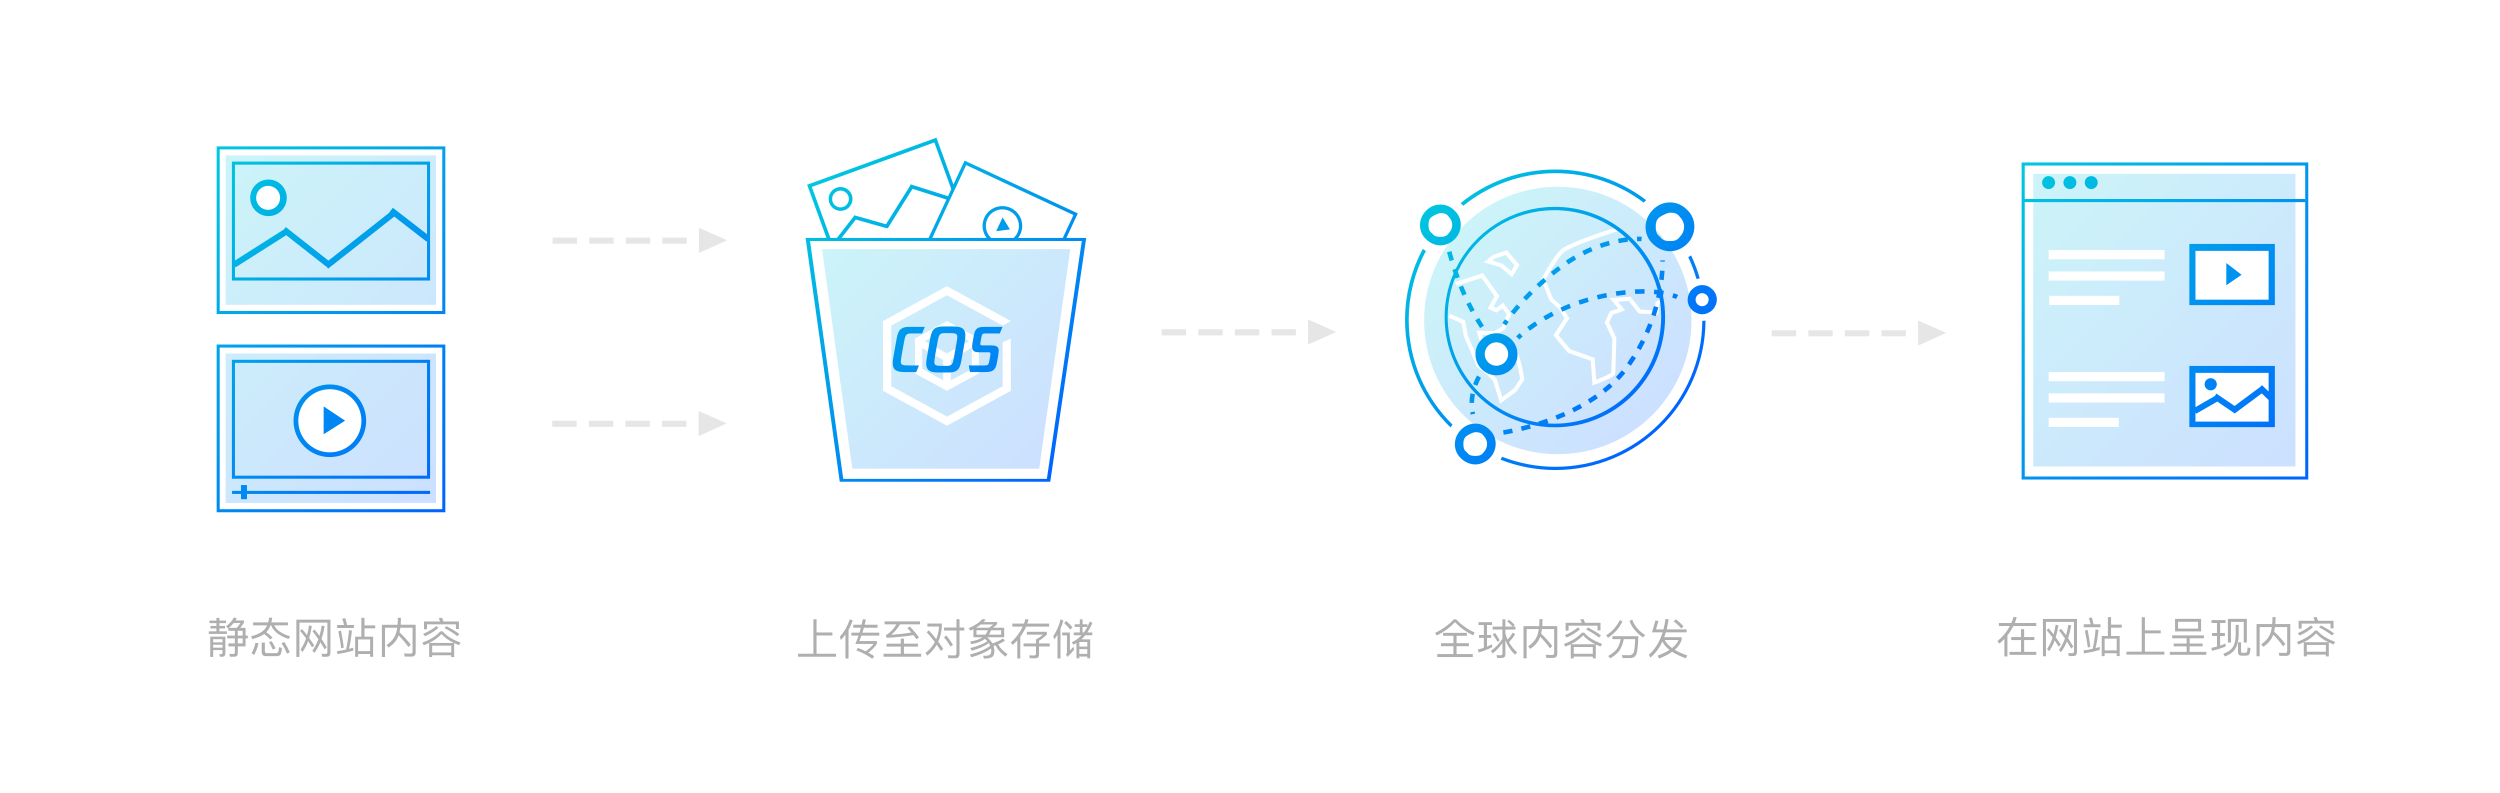 <?xml version="1.0" encoding="utf-8"?>
<!-- Generator: Adobe Illustrator 16.0.0, SVG Export Plug-In . SVG Version: 6.00 Build 0)  -->
<!DOCTYPE svg PUBLIC "-//W3C//DTD SVG 1.1//EN" "http://www.w3.org/Graphics/SVG/1.1/DTD/svg11.dtd">
<svg version="1.1" id="图层_1" xmlns="http://www.w3.org/2000/svg" xmlns:xlink="http://www.w3.org/1999/xlink" x="0px" y="0px"
	 width="820px" height="260px" viewBox="0 0 820 260" enable-background="new 0 0 820 260" xml:space="preserve">
<g display="none" opacity="0.05">
	<rect y="-2" display="inline" width="820" height="2"/>
	<rect y="18" display="inline" width="820" height="2"/>
	<rect y="38" display="inline" width="820" height="2"/>
	<rect x="1" y="58" display="inline" width="820" height="2"/>
	<rect x="1" y="78" display="inline" width="820" height="2"/>
	<rect x="1" y="98" display="inline" width="820" height="2"/>
	<polygon display="inline" points="1,118 0,118 0,120 1,120 820,120 821,120 821,118 820,118 	"/>
	<rect y="138" display="inline" width="820" height="2"/>
	<rect y="158" display="inline" width="820" height="2"/>
	<rect y="178" display="inline" width="820" height="2"/>
	<rect x="1" y="198" display="inline" width="820" height="2"/>
	<rect x="1" y="218" display="inline" width="820" height="2"/>
	<rect x="1" y="238" display="inline" width="820" height="2"/>
	<rect x="1" y="258" display="inline" width="820" height="2"/>
</g>
<g display="none" opacity="0.05">
	<rect x="19" y="-39" display="inline" width="2" height="299"/>
	<rect x="39" y="-39" display="inline" width="2" height="299"/>
	<rect x="59" y="-39" display="inline" width="2" height="299"/>
	<rect x="79" y="-39" display="inline" width="2" height="299"/>
	<rect x="99" y="-37" display="inline" width="2" height="297"/>
	<rect x="119" y="-37" display="inline" width="2" height="297"/>
	<rect x="139" y="-37" display="inline" width="2" height="297"/>
	<polygon display="inline" points="159,258.351 159,260 161,260 161,258.351 161,-39 159,-39 	"/>
	<rect x="179" y="-39" display="inline" width="2" height="299"/>
	<rect x="199" y="-39" display="inline" width="2" height="299"/>
	<rect x="219" y="-39" display="inline" width="2" height="299"/>
	<rect x="239" y="-37" display="inline" width="2" height="297"/>
	<rect x="259" y="-37" display="inline" width="2" height="297"/>
	<rect x="279" y="-37" display="inline" width="2" height="297"/>
	<rect x="299" y="-37" display="inline" width="2" height="297"/>
	<rect x="319" y="-38" display="inline" width="2" height="298"/>
	<rect x="339" y="-38" display="inline" width="2" height="298"/>
	<rect x="359" y="-38" display="inline" width="2" height="298"/>
	<rect x="379" y="-38" display="inline" width="2" height="298"/>
	<rect x="399" y="-37" display="inline" width="2" height="297"/>
	<rect x="419" y="-37" display="inline" width="2" height="297"/>
	<rect x="439" y="-37" display="inline" width="2" height="297"/>
	<polygon display="inline" points="459,259.201 459,260 461,260 461,259.201 461,-38 459,-38 	"/>
	<rect x="479" y="-38" display="inline" width="2" height="298"/>
	<rect x="499" y="-38" display="inline" width="2" height="298"/>
	<rect x="519" y="-38" display="inline" width="2" height="298"/>
	<rect x="539" y="-37" display="inline" width="2" height="297"/>
	<rect x="559" y="-37" display="inline" width="2" height="297"/>
	<rect x="579" y="-37" display="inline" width="2" height="297"/>
	<rect x="599" y="-37" display="inline" width="2" height="297"/>
	<rect x="619" y="-37" display="inline" width="2" height="297"/>
	<rect x="639" y="-37" display="inline" width="2" height="297"/>
	<polygon display="inline" points="659,259.201 659,260 661,260 661,259.201 661,-38 659,-38 	"/>
	<rect x="679" y="-38" display="inline" width="2" height="298"/>
	<rect x="699" y="-38" display="inline" width="2" height="298"/>
	<rect x="719" y="-38" display="inline" width="2" height="298"/>
	<rect x="739" y="-37" display="inline" width="2" height="297"/>
	<rect x="759" y="-37" display="inline" width="2" height="297"/>
	<rect x="779" y="-37" display="inline" width="2" height="297"/>
	<rect x="799" y="-37" display="inline" width="2" height="297"/>
	<rect x="819" y="-37" display="inline" width="2" height="297"/>
</g>
<path display="none" opacity="0.5" fill="none" stroke="#000000" stroke-miterlimit="10" d="M40.5,39.5h140v140h-140V39.5z"/>
<path display="none" opacity="0.5" fill="none" stroke="#000000" stroke-miterlimit="10" d="M240,38h140v140H240V38z"/>
<path display="none" opacity="0.5" fill="none" stroke="#000000" stroke-miterlimit="10" d="M440,39h140v140H440V39z"/>
<path display="none" opacity="0.5" fill="none" stroke="#000000" stroke-miterlimit="10" d="M640,39h140v140H640V39z"/>
<rect y="-1" display="none" opacity="0.2" width="820" height="40"/>
<rect x="780" display="none" opacity="0.2" width="40" height="260"/>
<rect y="220" display="none" opacity="0.2" width="820" height="40"/>
<rect display="none" opacity="0.2" width="40" height="260"/>
<g>
	<g>
		<linearGradient id="SVGID_1_" gradientUnits="userSpaceOnUse" x1="157.317" y1="156.764" x2="59.817" y2="59.264">
			<stop  offset="0" style="stop-color:#0063FF"/>
			<stop  offset="1" style="stop-color:#00C8DE"/>
		</linearGradient>
		<path fill-rule="evenodd" clip-rule="evenodd" fill="url(#SVGID_1_)" d="M141.066,77.726l0.051-0.065l-0.051-0.04V53.013h-65v39
			h65V77.726z M140.066,91.013h-63v-3.656l0.194,0.33l16.614-10.546l13.039,10.242l0.065-0.089l0.644,0.817l21.688-17.076
			l10.58,8.205l0.176-0.227V91.013z M140.066,76.846l-11.199-8.685l-1.227,1.58l0.041,0.031l-19.952,15.71L93.719,74.477
			l-0.54,0.739L77.066,85.443v-31.43h63V76.846z M71.066,168.014h75v-55h-75V168.014z M72.066,114.013h73v53h-73V114.013z
			 M106.156,142.436l7.03-4.453l-7.03-4.686V142.436z M108.188,126.093c-6.579,0-11.913,5.334-11.913,11.913
			c0,6.58,5.334,11.914,11.913,11.914s11.913-5.334,11.913-11.914C120.102,131.428,114.768,126.093,108.188,126.093z
			 M108.192,148.375c-5.721,0-10.358-4.637-10.358-10.357s4.638-10.36,10.358-10.36s10.358,4.639,10.358,10.36
			S113.913,148.375,108.192,148.375z M71.066,48.013v55h75v-55H71.066z M145.066,102.013h-73v-53h73V102.013z M88.066,70.888
			c3.313,0,6-2.687,6-6c0-3.314-2.687-6-6-6s-6,2.686-6,6C82.066,68.202,84.753,70.888,88.066,70.888z M87.941,60.951
			c2.175,0,3.938,1.763,3.938,3.938s-1.763,3.938-3.938,3.938s-3.938-1.763-3.938-3.938S85.767,60.951,87.941,60.951z
			 M76.066,157.014h65v-39h-65V157.014z M77.066,119.013h63v37h-63V119.013z M81.006,159.105h-1.96v1.9h-2.94v1h2.94v1.74h1.96
			v-1.74h60.06v-1h-60.06V159.105z"/>
	</g>
</g>
<g opacity="0.2">
	<g>
		<linearGradient id="SVGID_2_" gradientUnits="userSpaceOnUse" x1="154.255" y1="153.715" x2="62.755" y2="62.214">
			<stop  offset="0" style="stop-color:#0063FF"/>
			<stop  offset="1" style="stop-color:#00C8DE"/>
		</linearGradient>
		<path fill-rule="evenodd" clip-rule="evenodd" fill="url(#SVGID_2_)" d="M74.005,50.964v49h69v-49H74.005z M88.505,69.589
			c-2.485,0-4.5-2.015-4.5-4.5s2.015-4.5,4.5-4.5s4.5,2.015,4.5,4.5S90.99,69.589,88.505,69.589z M74.005,164.965h69v-49h-69
			V164.965z M108.005,126.585c6.316,0,11.438,5.122,11.438,11.438s-5.121,11.438-11.438,11.438c-6.317,0-11.438-5.121-11.438-11.438
			S101.688,126.585,108.005,126.585z"/>
	</g>
</g>
<g opacity="0.2">
	<g>
		<linearGradient id="SVGID_3_" gradientUnits="userSpaceOnUse" x1="346.079" y1="148.489" x2="274.469" y2="76.879">
			<stop  offset="0" style="stop-color:#0063FF"/>
			<stop  offset="1" style="stop-color:#00C8DE"/>
		</linearGradient>
		<path fill-rule="evenodd" clip-rule="evenodd" fill="url(#SVGID_3_)" d="M303.317,111.89l7.268,4.038l7.268-4.038l-7.268-3.956
			L303.317,111.89z M302.475,120.946l6.888,3.816v-6.641l-6.888-3.969V120.946z M311.873,124.763l6.888-3.682v-7.062l-6.888,4.103
			V124.763z M269.633,81.714l9.917,72h61.302l10.202-72H269.633z M310.607,96.847l-18.255,9.949v19.898l18.255,9.949l18.255-9.949
			v-14.422l2.695-1.247v17.159l-20.972,11.439l-20.972-11.439v-22.879l20.972-11.439l20.972,11.439l-2.695,1.49L310.607,96.847z
			 M321.07,111.025v11.439l-10.486,5.72l-10.486-5.72v-11.439l10.486-5.72L321.07,111.025z"/>
	</g>
</g>
<g>
	<g>
		<linearGradient id="SVGID_4_" gradientUnits="userSpaceOnUse" x1="351.485" y1="151.002" x2="262.909" y2="62.425">
			<stop  offset="0" style="stop-color:#0063FF"/>
			<stop  offset="1" style="stop-color:#00C8DE"/>
		</linearGradient>
		<path fill-rule="evenodd" clip-rule="evenodd" fill="url(#SVGID_4_)" d="M349.772,78.041l3.75-8.055l-37.147-17.291l-3.644,7.829
			l-5.582-15.349l-42.415,15.423l6.343,17.443h-6.851l11.212,79.966h69.041l11.8-79.966H349.772z M316.903,54.146l35.191,16.38
			l-3.498,7.515H333.94c0.28-0.364,0.536-0.753,0.738-1.187c1.517-3.258,0.105-7.13-3.154-8.646
			c-3.258-1.517-7.13-0.104-8.646,3.154c-1.056,2.27-0.667,4.819,0.752,6.68h-17.691l-0.129-0.06L316.903,54.146z M333.702,76.406
			c-0.299,0.642-0.719,1.181-1.207,1.635h-7.42c-1.657-1.561-2.235-4.042-1.223-6.219c1.266-2.72,4.497-3.898,7.217-2.632
			C333.789,70.456,334.968,73.687,333.702,76.406z M304.577,78.041h-28.548l4.693-6.027l10.179,2.871l0.042-0.148l0.242,0.151
			l8.123-12.962l11.125,3.535L304.577,78.041z M266.276,61.318l40.182-14.611l5.572,15.323l-1.085,2.332l-12.29-3.907l-0.158,0.497
			l-7.894,12.598l-10.459-2.95l-0.087,0.31l-5.552,7.131h-2.147L266.276,61.318z M343.377,157.063h-66.789l-10.9-78.023h89.14
			L343.377,157.063z M319.404,110.107l-0.373,2.077c-0.098,0.568-0.176,1.077-0.176,1.508c0,1.234,0.529,1.842,2.116,1.842h2.919
			c0.706,0,0.979,0.039,0.979,0.471c0,0.215-0.039,0.646-0.176,1.332l-0.196,1.02c-0.254,1.371-0.451,1.508-1.744,1.508h-4.996
			l0.392,2.175h4.565c1.293,0,2.233-0.059,2.919-0.489c0.725-0.451,1.117-1.332,1.333-2.488l0.353-1.959
			c0.079-0.412,0.255-1.568,0.255-2.117c0-1.469-1.058-1.703-2.724-1.703h-2.508c-0.548,0-0.823-0.099-0.823-0.432
			c0-0.176,0.059-0.568,0.157-1.078l0.235-1.215c0.196-0.998,0.353-1.194,1.254-1.194h4.761l0.901-2.155h-5.799
			C320.58,107.208,319.815,107.757,319.404,110.107z M312.743,107.091h-3.272c-0.921,0-1.959,0.039-2.782,0.588
			c-0.842,0.568-1.273,1.566-1.567,3.232l-1.038,5.936c-0.216,1.176-0.294,1.842-0.294,2.41c0,2.176,1.175,2.92,3.918,2.92h3.272
			c0.921,0,1.94-0.039,2.763-0.588c0.862-0.568,1.273-1.567,1.567-3.232l1.058-5.957c0.196-1.155,0.274-1.822,0.274-2.39
			C316.641,107.815,315.466,107.091,312.743,107.091z M313.604,113.262l-0.745,4.173c-0.353,1.94-0.627,2.566-2.194,2.566h-1.901
			c-1.646,0-2.312-0.156-2.312-1.233c0-0.51,0.157-1.509,0.372-2.763l0.745-4.174c0.353-1.959,0.646-2.566,2.214-2.566h1.881
			c1.646,0,2.332,0.157,2.332,1.234C313.997,111.009,313.84,111.988,313.604,113.262z M295.678,107.796
			c-0.862,0.568-1.273,1.567-1.567,3.232l-1.019,5.682c-0.215,1.176-0.274,1.822-0.274,2.41c0,2.175,1.156,2.919,3.898,2.919h3.801
			l0.921-2.175h-3.644c-1.646,0-2.332-0.176-2.332-1.234c0-0.529,0.157-1.508,0.392-2.762l0.705-3.919
			c0.353-1.939,0.627-2.566,2.194-2.566h3.684l0.901-2.175h-4.898C297.519,107.208,296.5,107.247,295.678,107.796z M277.048,68.927
			c2.03-0.738,3.077-2.982,2.339-5.013s-2.982-3.078-5.013-2.339c-2.03,0.738-3.077,2.982-2.339,5.013
			C272.773,68.618,275.018,69.665,277.048,68.927z M274.747,62.681c1.43-0.52,3.01,0.217,3.53,1.647
			c0.52,1.43-0.218,3.011-1.647,3.53c-1.43,0.52-3.011-0.217-3.531-1.647C272.579,64.781,273.316,63.2,274.747,62.681z
			 M326.75,75.833l4.508-0.584l-2.401-3.942L326.75,75.833z"/>
	</g>
</g>
<g>
	<g>
		<linearGradient id="SVGID_5_" gradientUnits="userSpaceOnUse" x1="545.959" y1="138.767" x2="469.759" y2="62.566">
			<stop  offset="0" style="stop-color:#0063FF"/>
			<stop  offset="1" style="stop-color:#00C8DE"/>
		</linearGradient>
		<path fill-rule="evenodd" clip-rule="evenodd" fill="url(#SVGID_5_)" d="M483.182,126.02l1.411,0.508
			c0.583-1.619,1.161-2.592,1.167-2.602l-1.284-0.774C484.449,123.195,483.818,124.249,483.182,126.02z M494.858,105.568
			l-1.219-0.873c-0.583,0.813-0.872,1.27-0.872,1.27l1.269,0.801C494.042,106.756,494.315,106.326,494.858,105.568z M498.63,100.835
			l-1.133-0.984c-0.752,0.865-1.412,1.663-1.982,2.375l1.171,0.938C497.245,102.465,497.894,101.684,498.63,100.835z
			 M516.987,85.119l-0.759-1.293c-0.882,0.517-1.767,1.075-2.63,1.659l0.84,1.242C515.276,86.161,516.134,85.62,516.987,85.119z
			 M501.726,95.344c-0.769,0.762-1.486,1.502-2.155,2.214l1.094,1.027c0.657-0.7,1.362-1.427,2.118-2.175L501.726,95.344z
			 M497.292,110.316l1.078,1.043c0.012-0.013,0.364-0.373,1.051-0.977l-0.988-1.127
			C497.673,109.921,497.292,110.316,497.292,110.316z M500.905,107.258l0.9,1.199c0.804-0.604,1.651-1.2,2.52-1.773l-0.826-1.252
			C502.605,106.021,501.733,106.636,500.905,107.258z M506.19,103.761l0.756,1.295c0.879-0.514,1.789-1.014,2.706-1.487
			l-0.688-1.332C508.024,102.721,507.091,103.234,506.19,103.761z M506.263,91.154c-0.805,0.693-1.572,1.38-2.305,2.056l1.018,1.102
			c0.719-0.664,1.475-1.339,2.266-2.021L506.263,91.154z M549.726,98.075l0.713-1.32c-0.053-0.028-0.537-0.283-1.513-0.604
			l-0.468,1.426C549.308,97.855,549.725,98.074,549.726,98.075z M543.931,100.814l-1.445-0.4c-0.265,0.954-0.554,1.909-0.859,2.836
			l1.424,0.471C543.364,102.77,543.66,101.792,543.931,100.814z M536.849,114.08l1.308,0.736c0.493-0.877,0.972-1.779,1.425-2.682
			l-1.342-0.672C537.798,112.344,537.33,113.225,536.849,114.08z M553.751,84.376c1.082,2.286,1.986,4.672,2.702,7.137
			c0.347-0.096,0.702-0.169,1.067-0.212c-0.747-2.608-1.703-5.128-2.85-7.541C554.375,83.98,554.068,84.186,553.751,84.376z
			 M542.146,80.005c1.6,1.603,3.734,2.403,5.603,2.403s4.003-0.8,5.603-2.403c3.203-3.2,3.203-8.271,0-11.205
			c-1.6-1.603-3.469-2.403-5.603-2.403s-4.003,0.8-5.603,2.403C538.942,72,538.942,77.071,542.146,80.005z M544.483,71.151
			c1.396-0.932,2.795-1.395,3.258-1.395c0.932,0,2.327,0,3.259,1.395c1.858,1.863,1.858,4.653,0,6.516
			c-0.932,1.395-2.327,1.395-3.259,1.395c-0.931,0-2.326,0-3.258-1.395c-1.395-0.932-1.395-2.327-1.395-3.258
			S543.089,72.082,544.483,71.151z M542.03,106.581l-1.4-0.539c-0.354,0.92-0.733,1.842-1.13,2.74l1.373,0.605
			C541.278,108.467,541.668,107.522,542.03,106.581z M522.368,82.411l-0.586-1.381c-0.952,0.403-1.902,0.843-2.822,1.307l0.674,1.34
			C520.525,83.227,521.446,82.801,522.368,82.411z M527.13,97.561l-0.283-1.473c-1.025,0.198-2.064,0.424-3.09,0.671l0.354,1.459
			C525.112,97.976,526.128,97.754,527.13,97.561z M521.122,99.011l-0.419-1.439c-1.009,0.293-2.022,0.613-3.015,0.952l0.486,1.42
			C519.144,99.611,520.136,99.298,521.122,99.011z M539,96.334l0.407,0.002l0.01-1.5L539,94.834c-0.891,0-1.816,0.024-2.752,0.073
			l0.078,1.498C537.235,96.358,538.136,96.334,539,96.334z M528.058,80.45L527.667,79c-0.993,0.269-1.995,0.575-2.977,0.914
			l0.488,1.418C526.128,81.005,527.097,80.708,528.058,80.45z M490.849,109.308c-3.809,0-6.896,3.086-6.896,6.895
			s3.087,6.895,6.896,6.895c3.808,0,6.896-3.086,6.896-6.895S494.656,109.308,490.849,109.308z M490.833,119.971
			c-2.125,0-3.847-1.722-3.847-3.847s1.722-3.847,3.847-3.847c2.124,0,3.847,1.722,3.847,3.847S492.957,119.971,490.833,119.971z
			 M510.208,56.798c10.852,0,20.862,3.591,28.915,9.647c0.259-0.282,0.531-0.55,0.816-0.805
			c-8.277-6.295-18.601-10.039-29.803-10.039c-11.761,0-22.555,4.126-31.027,11c0.301,0.281,0.589,0.574,0.852,0.891
			C488.229,60.809,498.748,56.798,510.208,56.798z M544.216,91.701l1.488,0.179c0.123-1.024,0.217-2.044,0.279-3.032l-1.498-0.094
			C544.426,89.714,544.335,90.705,544.216,91.701z M546.046,85.355l-1.498,0.085c0.001,0.008,0.008,0.136,0.013,0.375l1.5-0.03
			C546.055,85.504,546.046,85.355,546.046,85.355z M538.38,79.139l0.12-1.496c-0.022-0.001-0.581-0.045-1.567-0.028l0.025,1.5
			C537.866,79.097,538.376,79.138,538.38,79.139z M483.8,129.313l-1.467-0.313l-0.085,0.418c-0.164,0.855-0.252,1.767-0.262,2.707
			l1.5,0.016c0.009-0.852,0.088-1.672,0.235-2.44L483.8,129.313z M483.839,135.652c-0.003-0.014-0.062-0.253-0.13-0.655l-1.479,0.25
			c0.082,0.486,0.152,0.768,0.152,0.768L483.839,135.652z M511.081,87.288c-0.844,0.63-1.658,1.262-2.442,1.891l0.938,1.17
			c0.771-0.619,1.572-1.239,2.4-1.859L511.081,87.288z M510.208,153.11c-6.176,0-12.074-1.176-17.5-3.294
			c-0.16,0.333-0.337,0.655-0.532,0.966c5.567,2.181,11.621,3.391,17.961,3.391c27.129,0,49.132-21.92,49.278-49.014
			c-0.346,0.054-0.697,0.089-1.059,0.091C558.197,131.709,536.704,153.11,510.208,153.11z M472.446,80.479
			c1.563,0,3.347-0.669,4.685-2.009c2.678-2.676,2.678-6.916,0-9.369c-1.338-1.34-2.9-2.009-4.685-2.009
			c-1.785,0-3.347,0.669-4.685,2.009c-2.679,2.675-2.679,6.916,0,9.369C469.1,79.81,470.884,80.479,472.446,80.479z M469.717,71.066
			c1.167-0.779,2.337-1.167,2.724-1.167c0.779,0,1.946,0,2.725,1.167c1.554,1.558,1.554,3.891,0,5.448
			c-0.778,1.167-1.945,1.167-2.725,1.167c-0.778,0-1.945,0-2.724-1.167c-1.167-0.779-1.167-1.945-1.167-2.724
			S468.55,71.845,469.717,71.066z M493.217,142.593c0.046-0.007,1.146-0.168,3.011-0.559l-0.309-1.469
			c-1.813,0.381-2.907,0.541-2.918,0.543L493.217,142.593z M467.697,82.325c-0.36-0.199-0.702-0.426-1.032-0.668
			c-3.707,6.922-5.814,14.829-5.814,23.23c0,13.84,5.713,26.341,14.899,35.293c0.211-0.317,0.441-0.619,0.687-0.908
			c-8.876-8.735-14.385-20.881-14.385-34.318C462.052,96.773,464.099,89.072,467.697,82.325z M483.889,138.948
			c-1.784,0-3.347,0.67-4.685,2.01c-2.678,2.675-2.678,6.915,0,9.369c1.338,1.34,3.123,2.009,4.685,2.009
			c1.563,0,3.347-0.669,4.685-2.009c2.679-2.676,2.679-6.916,0-9.369C487.235,139.618,485.674,138.948,483.889,138.948z
			 M486.608,148.371c-0.779,1.167-1.945,1.167-2.725,1.167s-1.945,0-2.725-1.167c-1.166-0.778-1.166-1.945-1.166-2.724
			c0-0.779,0-1.945,1.166-2.725c1.167-0.779,2.337-1.166,2.725-1.166c0.779,0,1.945,0,2.725,1.166
			C488.162,144.48,488.162,146.813,486.608,148.371z M561.688,94.938c-0.959-0.96-2.078-1.439-3.356-1.439
			c-1.277,0-2.396,0.479-3.355,1.439c-1.918,1.916-1.918,4.953,0,6.711c0.959,0.96,2.236,1.439,3.355,1.439s2.397-0.479,3.356-1.439
			C563.605,99.733,563.605,96.696,561.688,94.938z M558.297,100.437c-1.183,0-2.141-0.959-2.141-2.141s0.958-2.141,2.141-2.141
			s2.141,0.959,2.141,2.141S559.479,100.437,558.297,100.437z M515.601,133.871l0.664,1.346c0.922-0.455,1.828-0.927,2.693-1.403
			l-0.725-1.314C517.388,132.965,516.503,133.427,515.601,133.871z M520.795,131.006l0.788,1.275
			c0.877-0.542,1.734-1.103,2.545-1.668l-0.857-1.23C522.481,129.932,521.649,130.478,520.795,131.006z M530,123.667l1.087,1.033
			c0.711-0.747,1.389-1.521,2.016-2.298l-1.166-0.941C531.335,122.206,530.683,122.948,530,123.667z M525.642,127.624l0.932,1.176
			c0.803-0.636,1.586-1.298,2.327-1.969l-1.007-1.111C527.177,126.368,526.42,127.009,525.642,127.624z M510.167,136.28l0.553,1.395
			c0.922-0.366,1.855-0.757,2.797-1.174l-0.607-1.371C511.985,135.539,511.069,135.922,510.167,136.28z M546.149,103.999
			c0-2.449-0.246-4.84-0.711-7.152c0.021,0.003,0.044,0.006,0.065,0.01l0.262-1.477c-0.188-0.033-0.388-0.06-0.583-0.088
			c0.023-0.134,0.057-0.27,0.08-0.404l-0.298-0.052c-4.059-15.529-18.17-26.993-34.972-26.993c-14.291,0-26.642,8.293-32.512,20.327
			l-1.101,0.372c0.126,0.373,0.262,0.763,0.399,1.158c-1.891,4.386-2.943,9.219-2.943,14.3c0,17.079,11.845,31.382,27.765,35.167
			c-0.988,0.279-1.922,0.523-2.777,0.734l0.359,1.457c0.901-0.223,1.884-0.48,2.93-0.776l-0.394-1.388
			c2.658,0.622,5.426,0.962,8.273,0.962C529.962,140.155,546.149,123.968,546.149,103.999z M507.477,138.879
			c0.139-0.049,0.268-0.088,0.407-0.138l-0.504-1.412c-0.967,0.345-1.91,0.661-2.822,0.951l0.096,0.301
			c-16.873-2.512-29.816-17.057-29.816-34.629c0-4.54,0.873-8.873,2.446-12.854c0.036,0.099,0.068,0.193,0.105,0.293l1.406-0.52
			c-0.229-0.621-0.44-1.216-0.643-1.796c5.594-11.898,17.682-20.139,31.7-20.139c8.992,0,17.189,3.393,23.391,8.964
			c-0.837,0.106-1.687,0.235-2.539,0.4l0.283,1.473c1-0.192,1.999-0.346,2.97-0.455l-0.095-0.84
			c4.688,4.42,8.153,10.12,9.846,16.538c-0.005,0.025-0.011,0.05-0.015,0.075c-0.362-0.041-0.724-0.083-1.097-0.114l-0.123,1.494
			c0.316,0.026,0.618,0.064,0.925,0.099c-0.066,0.324-0.12,0.647-0.192,0.97l1.109,0.249c0.356,2.002,0.553,4.06,0.553,6.165
			c0,19.339-15.677,35.016-35.016,35.016C509.053,138.968,508.263,138.932,507.477,138.879z M511.812,100.856l0.62,1.365
			c0.929-0.422,1.886-0.828,2.843-1.208l-0.553-1.395C513.741,100.008,512.763,100.424,511.812,100.856z M529.958,95.554
			l0.223,1.484c1.045-0.157,2.076-0.289,3.067-0.392l-0.155-1.492C532.08,95.26,531.025,95.395,529.958,95.554z M536.603,117.424
			l-1.27-0.797c-0.521,0.828-1.072,1.659-1.638,2.469l1.229,0.859C535.505,119.125,536.069,118.273,536.603,117.424z
			 M486.726,106.795c-0.007-0.01-0.638-0.938-1.571-2.506l-1.289,0.768c0.96,1.611,1.595,2.545,1.621,2.584L486.726,106.795z
			 M476.063,82.365l-1.449,0.391c0.158,0.583,0.438,1.595,0.842,2.909l1.434-0.439C476.493,83.932,476.217,82.938,476.063,82.365z
			 M482.308,99.069l-1.343,0.668c0.48,0.965,0.953,1.865,1.4,2.687l1.317-0.719C483.243,100.899,482.779,100.016,482.308,99.069z
			 M480.274,94.635c-0.138-0.331-0.272-0.659-0.405-0.985l-1.391,0.563c0.135,0.332,0.271,0.666,0.412,1.001
			c0.254,0.61,0.514,1.206,0.775,1.787l1.367-0.617C480.777,95.816,480.523,95.232,480.274,94.635z"/>
	</g>
</g>
<g opacity="0.2">
	<g>
		<linearGradient id="SVGID_6_" gradientUnits="userSpaceOnUse" x1="541.967" y1="136.123" x2="479.951" y2="74.107">
			<stop  offset="0" style="stop-color:#0063FF"/>
			<stop  offset="1" style="stop-color:#00C8DE"/>
		</linearGradient>
		<path fill="url(#SVGID_6_)" d="M495.652,88.895l1.086-1.846l-2.862-3.436l-3.598,1.199l-0.812,0.664l3.336,0.998L495.652,88.895z
			 M510.958,61.255c-24.214,0-43.844,19.637-43.844,43.859c0,24.224,19.63,43.859,43.844,43.859
			c24.215,0,43.845-19.636,43.845-43.859C554.803,80.892,535.173,61.255,510.958,61.255z M489.74,83.586l4.579-1.525l4.044,4.855
			l-2.367,4.023l-3.945-3.354l-5.412-1.517L489.74,83.586z M497.444,128.391l-5.421,4.014l-2.302-7.477l-2.301-2.301l-3.008-2.294
			l-4.257-9.974l-0.801-4.318l-4.343-1.929l0.542-1.219l4.984,2.216l0.915,4.935l4.047,9.442l2.796,2.139l2.603,2.594l1.845,5.993
			l3.81-2.821l2.04-3.141c-0.184-1.149-1.017-6.05-2.369-9.29c0.188,0.517,0.308,1.067,0.308,1.649c0,2.667-2.162,4.828-4.828,4.828
			c-2.667,0-4.828-2.161-4.828-4.828c0-1.98,1.194-3.678,2.901-4.423c-0.621,0.104-1.12,0.229-1.386,0.302l-1.975,2.831
			l-2.143-6.876l5.811,0.171l2.458-1.429l1.671-4.104l-1.444-1.928l-1.857,1.393L488,101.224l2.216-4.062l-4.309-6.002l-8.174,2.615
			l-0.406-1.27l9.097-2.91l5.365,7.469l-1.932,3.537l0.888,0.404l2.29-1.719l2.699,3.6l-2.129,5.224l-3.179,1.848l-4.323-0.126
			l0.777,2.492l0.682-0.979l0.215-0.068c0.279-0.09,6.88-2.136,9.07,1.883c1.987,3.643,3.06,10.839,3.104,11.144l0.037,0.249
			L497.444,128.391z M543.914,103.219l-6.458-0.403l-3.247-4.103l-3.526,0.234l2.368,2.842l-4.09,1.432l-1.141,2.568l2.356,5.05
			l-0.005,0.16c-0.004,0.105-0.345,10.532-0.345,11.376c0,0.433,0,1.332-6.659,3.736l-0.831,0.3l-0.549-8.046l-7.531-2.678
			l-4.752-5.7l3.666-5.584l-1.97-3.182l-2.982-2.632l-2.763-7l0.146-0.272c0.15-0.278,3.701-6.851,6.161-9.309
			c2.462-2.464,16.784-6.919,18.408-7.419l0.394,1.275c-4.328,1.332-15.973,5.2-17.859,7.087c-2.053,2.052-5.081,7.455-5.781,8.728
			l2.416,6.122l2.942,2.635l2.469,3.988l-3.59,5.47l3.885,4.661l8.012,2.848l0.487,7.146c2.207-0.84,4.479-1.863,4.948-2.324
			c0.023-1.436,0.296-9.797,0.339-11.109l-2.479-5.313l1.622-3.649l2.819-0.987l-2.812-3.374l6.834-0.456l3.315,4.187l4.596,0.287
			l0.313-2.818l1.854-1.031l0.648,1.166l-1.253,0.695L543.914,103.219z M493.99,112.382c0.869,0.471,1.572,1.193,2.017,2.079
			c-0.107-0.232-0.217-0.455-0.33-0.662C495.293,113.096,494.689,112.652,493.99,112.382z"/>
	</g>
</g>
<g opacity="0.2">
	<g>
		<linearGradient id="SVGID_7_" gradientUnits="userSpaceOnUse" x1="755.416" y1="150.5" x2="664.416" y2="59.5">
			<stop  offset="0" style="stop-color:#0063FF"/>
			<stop  offset="1" style="stop-color:#00C8DE"/>
		</linearGradient>
		<path fill-rule="evenodd" clip-rule="evenodd" fill="url(#SVGID_7_)" d="M666.916,57v96h86V57H666.916z M671.969,89.031h38v3h-38
			V89.031z M695.136,97.031v3h-23v-3H695.136z M694.969,140.031h-23v-3h23V140.031z M709.969,132.031h-38v-3h38V132.031z
			 M709.973,125.031h-38v-3h38V125.031z M709.973,85.031h-38v-3h38V85.031z M744.652,139.5h-25l-0.027-17.969l25.027-0.031V139.5z
			 M744.755,99.583h-25l-0.027-17.969l25.027-0.031V99.583z"/>
	</g>
</g>
<g>
	<g>
		<linearGradient id="SVGID_8_" gradientUnits="userSpaceOnUse" x1="759.604" y1="154.788" x2="660.6" y2="55.785">
			<stop  offset="0" style="stop-color:#0063FF"/>
			<stop  offset="1" style="stop-color:#00C8DE"/>
		</linearGradient>
		<path fill-rule="evenodd" clip-rule="evenodd" fill="url(#SVGID_8_)" d="M725.112,128.045c1.104,0,2-0.896,2-2s-0.896-2-2-2
			s-2,0.896-2,2S724.008,128.045,725.112,128.045z M746.153,80h-28.047v20.076h28.047V80z M744.112,98.293h-24v-16h24V98.293z
			 M730.229,86.274v7.277l5.003-3.421L730.229,86.274z M678.925,62.012c1.174,0,2.125-0.952,2.125-2.125
			c0-1.174-0.951-2.125-2.125-2.125s-2.125,0.951-2.125,2.125C676.8,61.061,677.751,62.012,678.925,62.012z M746.153,120.032
			h-28.047v20.075h28.047V120.032z M744.112,138.293h-24v-3.039l0.235,0.443l6.93-3.98l5.706,3.885l0.006,0.008l0.003-0.002
			l0.08,0.055l0.134-0.213l8.65-6.418l2.256,2.169V138.293z M744.112,128.426l-2.193-2.108l-0.677,0.705l-0.013-0.016l-8.288,6.149
			l-5.976-4.068l-0.491,0.787l-6.362,3.655v-11.235h24V128.426z M671.939,62.012c1.174,0,2.125-0.952,2.125-2.125
			c0-1.174-0.951-2.125-2.125-2.125s-2.125,0.951-2.125,2.125C669.814,61.061,670.766,62.012,671.939,62.012z M663.092,53.293
			v103.986h94.021V53.293H663.092z M756.112,66.293v90h-92V66.16l0.063,0.133H756.112l-0.068-1.021h-91.932V54.293h92V66.293z
			 M685.925,62.012c1.174,0,2.125-0.952,2.125-2.125c0-1.174-0.951-2.125-2.125-2.125s-2.125,0.951-2.125,2.125
			C683.8,61.061,684.751,62.012,685.925,62.012z"/>
	</g>
</g>
<g>
	<g>
		<path fill-rule="evenodd" clip-rule="evenodd" fill="#E6E6E6" d="M381.044,110.001h8v-2h-8V110.001z M393.044,110.001h8v-2h-8
			V110.001z M405.044,110.001h8v-2h-8V110.001z M417.044,110.001h8v-2h-8V110.001z M429.046,104.799v8.224l9.242-4.154
			L429.046,104.799z"/>
	</g>
</g>
<g>
	<g>
		<path fill-rule="evenodd" clip-rule="evenodd" fill="#E6E6E6" d="M581.125,110.327h8v-2h-8V110.327z M593.125,110.327h8v-2h-8
			V110.327z M605.125,110.327h8v-2h-8V110.327z M617.125,110.327h8v-2h-8V110.327z M629.127,105.125v8.224l9.242-4.154
			L629.127,105.125z"/>
	</g>
</g>
<g>
	<g>
		<path fill-rule="evenodd" clip-rule="evenodd" fill="#E6E6E6" d="M181.259,79.944h8v-2h-8V79.944z M193.259,79.944h8v-2h-8V79.944
			z M205.259,79.944h8v-2h-8V79.944z M217.259,79.944h8v-2h-8V79.944z M229.261,74.742v8.224l9.242-4.154L229.261,74.742z"/>
	</g>
</g>
<g>
	<g>
		<path fill-rule="evenodd" clip-rule="evenodd" fill="#E6E6E6" d="M181.14,140.003h8v-2h-8V140.003z M193.14,140.003h8v-2h-8
			V140.003z M205.14,140.003h8v-2h-8V140.003z M217.14,140.003h8v-2h-8V140.003z M229.142,134.801v8.224l9.242-4.154
			L229.142,134.801z"/>
	</g>
</g>
<g>
	<g>
		<path fill="#AFAFAF" d="M663.921,209.941h3.347v-0.979h-3.347v-2.604h-1.022v2.604h-3.206v0.979h3.206v3.865h-3.78v0.994h8.779
			v-0.994h-3.977V209.941z M667.884,205.335v-0.994h-7.043c0.214-0.504,0.434-1.129,0.657-1.876l-1.05-0.126
			c-0.177,0.635-0.42,1.302-0.728,2.002h-4.075v0.994h3.599c-0.98,1.867-2.343,3.52-4.088,4.957l0.63,0.826
			c0.541-0.448,1.092-0.962,1.652-1.54v5.74h0.993v-6.889c0.766-0.961,1.419-1.993,1.961-3.095H667.884z M670.082,215.249h0.994
			v-11.271h9.185v9.703c0,0.382-0.196,0.573-0.588,0.573l-1.345-0.042l0.267,0.98h1.414c0.831,0,1.246-0.43,1.246-1.288v-10.894
			h-11.173V215.249z M680.051,212.07c-0.551-0.924-1.12-1.834-1.708-2.73c0.42-1.26,0.756-2.665,1.008-4.215l-0.952-0.168
			c-0.205,1.288-0.452,2.418-0.742,3.389c-0.531-0.766-1.083-1.471-1.652-2.114l-0.63,0.602c0.588,0.72,1.228,1.588,1.919,2.604
			c-0.514,1.419-1.167,2.665-1.961,3.739l0.645,0.77c0.756-0.98,1.414-2.156,1.974-3.528c0.542,0.859,1.013,1.634,1.415,2.324
			L680.051,212.07z M674.282,209.032c0.364-1.195,0.658-2.512,0.882-3.949l-0.924-0.168c-0.168,1.102-0.388,2.156-0.658,3.165
			c-0.551-0.737-1.106-1.4-1.666-1.988l-0.63,0.602c0.672,0.775,1.33,1.592,1.974,2.45c-0.476,1.419-1.078,2.646-1.806,3.683
			l0.644,0.784c0.729-0.989,1.34-2.165,1.834-3.528c0.485,0.709,0.93,1.382,1.331,2.017l0.672-0.673
			C675.449,210.67,674.898,209.872,674.282,209.032z M688.326,206.609l-0.98-0.14c-0.205,2.306-0.522,4.42-0.952,6.343
			c-0.999,0.224-2.012,0.406-3.038,0.546l0.238,0.966c1.857-0.308,3.57-0.69,5.139-1.147v-0.98c-0.374,0.112-0.841,0.243-1.4,0.392
			C687.761,210.814,688.093,208.822,688.326,206.609z M686.142,202.535l-1.022,0.168c0.252,0.682,0.453,1.367,0.603,2.059h-2.269
			v0.979h5.503v-0.979h-2.269C686.52,203.921,686.338,203.179,686.142,202.535z M692.429,202.423h-1.036v6.175h-2.03v6.609h0.966
			v-0.938h3.948v0.924h0.98v-6.595h-2.828v-2.73h3.514v-0.979h-3.514V202.423z M694.276,209.479v3.851h-3.948v-3.851H694.276z
			 M684.728,206.581l-0.882,0.28c0.392,1.812,0.709,3.654,0.952,5.531l0.84-0.21C685.376,210.119,685.072,208.253,684.728,206.581z
			 M703.532,207.743h5.194v-0.979h-5.194v-4.327h-1.036v11.3h-5.041v0.98h12.462v-0.98h-6.385V207.743z M718.206,212h4.242v-0.924
			h-4.242v-1.723h4.69v-0.952h-10.418v0.952h4.733v1.723h-4.243V212h4.243v1.807h-5.503v0.966h11.957v-0.966h-5.46V212z
			 M721.958,202.997h-8.541v4.103h8.541V202.997z M720.979,206.176h-6.567v-2.227h6.567V206.176z M734.279,204.957h-0.966v3.417
			c-0.028,1.549-0.327,2.823-0.896,3.822c-0.597,0.924-1.656,1.68-3.178,2.269l0.546,0.854c1.559-0.588,2.679-1.404,3.36-2.45
			c0.7-1.12,1.078-2.618,1.134-4.494V204.957z M729.995,211.104c-0.635,0.262-1.232,0.486-1.792,0.673v-3.179h1.568v-0.98h-1.568
			v-3.276h1.764v-0.966h-4.592v0.966h1.792v3.276h-1.61v0.98h1.61v3.486c-0.626,0.168-1.246,0.309-1.862,0.42l0.238,0.967
			c1.614-0.383,3.099-0.85,4.452-1.4V211.104z M736.968,213.904c-0.103,0.149-0.266,0.224-0.49,0.224h-0.979
			c-0.29,0-0.435-0.149-0.435-0.447v-2.997h-1.008v3.207c0,0.774,0.383,1.162,1.148,1.162h1.456c0.438,0,0.774-0.107,1.008-0.322
			c0.243-0.252,0.406-0.957,0.49-2.114l-0.938-0.294C737.164,213.199,737.08,213.728,736.968,213.904z M731.745,203.963h4.201v6.777
			h1.021v-7.743h-6.217v7.743h0.994V203.963z M746.405,202.395h-1.022c0,0.766-0.037,1.531-0.111,2.297h-5.125v10.571h1.022v-9.591
			h3.99c-0.094,0.635-0.22,1.227-0.378,1.777c-0.504,1.55-1.54,2.843-3.108,3.879l0.672,0.826c1.624-1.064,2.721-2.39,3.29-3.977
			c1.345,1.372,2.413,2.646,3.207,3.822l0.756-0.77c-1.018-1.363-2.24-2.717-3.669-4.061c0.103-0.411,0.191-0.91,0.267-1.498h4.004
			v7.813c0,0.457-0.224,0.686-0.672,0.686l-2.142-0.056l0.279,1.008h2.198c0.905,0,1.358-0.471,1.358-1.414v-9.017h-4.914
			C746.372,203.87,746.405,203.104,746.405,202.395z M754.933,204.551h9.493v1.555h0.979v-2.492h-5.082
			c-0.168-0.514-0.327-0.929-0.477-1.246l-1.078,0.182c0.178,0.346,0.346,0.7,0.504,1.064h-5.32v2.563h0.98V204.551z
			 M760.673,205.77c1.792,0.942,3.192,1.829,4.2,2.66l0.7-0.687c-1.129-0.849-2.548-1.717-4.256-2.604L760.673,205.77z
			 M758.671,205.728l-0.672-0.603c-1.167,0.971-2.604,1.82-4.313,2.549l0.602,0.784
			C756.015,207.674,757.476,206.764,758.671,205.728z M760.085,206.848h-0.771c-1.391,1.531-3.369,2.772-5.937,3.725l0.532,0.826
			c0.653-0.252,1.232-0.5,1.736-0.742v4.635h0.98v-0.589h6.258v0.589h0.967v-4.579c0.476,0.224,0.994,0.448,1.554,0.672l0.546-0.826
			C763.17,209.494,761.214,208.257,760.085,206.848z M762.885,213.778h-6.258v-2.24h6.258V213.778z M755.674,210.642
			c1.568-0.774,2.908-1.745,4.019-2.912c0.962,1.102,2.297,2.072,4.005,2.912H755.674z M267.83,208.429h5.195v-0.979h-5.195v-4.327
			h-1.036v11.3h-5.041v0.98h12.461v-0.98h-6.385V208.429z M278.737,203.108c-0.682,2.156-1.77,4.07-3.263,5.741l0.322,1.078
			c0.513-0.532,1.017-1.125,1.512-1.778v7.841h1.008v-9.367c0.542-0.924,0.999-1.946,1.372-3.066L278.737,203.108z M283.357,205.895
			h4.48v-0.979h-4.228l0.392-1.708l-0.98-0.099l-0.42,1.807h-2.73v0.979h2.492c-0.149,0.561-0.303,1.102-0.462,1.625h-2.646v0.966
			h2.338c-0.308,0.905-0.653,1.811-1.036,2.716h5.993c-0.663,0.868-1.536,1.672-2.618,2.409c-0.812-0.393-1.652-0.757-2.521-1.093
			l-0.532,0.784c1.811,0.682,3.565,1.605,5.265,2.772l0.574-0.868c-0.635-0.42-1.27-0.798-1.904-1.134
			c1.279-0.98,2.217-1.961,2.814-2.94v-0.868h-5.754c0.298-0.719,0.527-1.312,0.686-1.778h5.853v-0.966h-5.531
			C283.012,207.118,283.171,206.576,283.357,205.895z M296.491,212.084h4.593v-0.967h-4.593v-1.624h-1.036v1.624h-4.663v0.967h4.663
			v2.338h-5.643v0.98h12.321v-0.98h-5.643V212.084z M290.555,208.331l0.266,0.882c3.062-0.158,5.998-0.457,8.807-0.896
			c0.374,0.495,0.695,0.947,0.966,1.358l0.826-0.589c-0.7-1.036-1.694-2.235-2.982-3.598l-0.812,0.518
			c0.448,0.477,0.882,0.966,1.302,1.471c-2.082,0.345-4.285,0.588-6.609,0.728c1.092-0.877,2.053-2.017,2.884-3.416h6.553v-0.98
			h-11.622v0.98h3.907C293.079,206.376,291.917,207.557,290.555,208.331z M308.925,205.265v-0.742h-4.747v0.98h3.836
			c-0.093,1.484-0.401,2.856-0.924,4.116c-0.84-1.055-1.657-2.012-2.45-2.87l-0.672,0.63c1.017,1.13,1.904,2.203,2.66,3.221
			c-0.728,1.372-1.75,2.563-3.066,3.57l0.588,0.882c1.297-1.073,2.329-2.277,3.094-3.612c0.522,0.737,0.985,1.442,1.386,2.114
			l0.728-0.728c-0.504-0.803-1.045-1.592-1.624-2.366C308.453,208.919,308.85,207.188,308.925,205.265z M312.579,211.523
			c-0.495-0.877-1.218-1.899-2.17-3.066l-0.771,0.561c0.868,1.073,1.583,2.096,2.143,3.066L312.579,211.523z M314.722,203.095
			h-1.008v2.744h-4.061v0.966h4.061v7.449c0,0.495-0.261,0.742-0.784,0.742c-0.56,0-1.246-0.023-2.058-0.07l0.21,0.994h2.198
			c0.961,0,1.442-0.472,1.442-1.414v-7.701h1.554v-0.966h-1.554V203.095z M327.393,211.342c0.812-0.336,1.554-0.729,2.226-1.177
			l-0.658-0.756c-0.915,0.653-2.068,1.2-3.458,1.639c-0.383-0.71-0.966-1.387-1.75-2.03h5.615v-3.123h-3.654
			c0.467-0.345,0.915-0.742,1.344-1.189v-0.673h-4.453c0.168-0.168,0.411-0.42,0.728-0.756l-1.05-0.238
			c-1.176,1.242-2.702,2.25-4.578,3.024l0.63,0.771c0.345-0.149,0.663-0.304,0.952-0.462v2.646h2.982
			c-0.98,0.672-2.338,1.147-4.075,1.428l0.392,0.84c1.904-0.326,3.402-0.9,4.495-1.722c0.28,0.224,0.546,0.476,0.798,0.756
			c-1.316,0.905-3.192,1.652-5.628,2.24l0.49,0.854c2.371-0.645,4.242-1.471,5.614-2.479c0.196,0.299,0.35,0.588,0.462,0.868
			c-1.559,1.186-3.794,2.156-6.707,2.912l0.504,0.868c2.697-0.737,4.849-1.698,6.455-2.885c0.046,0.234,0.07,0.458,0.07,0.673
			c0,0.672-0.135,1.12-0.406,1.344c-0.29,0.215-0.658,0.336-1.106,0.364l-1.19,0.014l0.308,0.925c0.354,0,0.686-0.015,0.994-0.042
			c0.868-0.085,1.484-0.285,1.848-0.603c0.383-0.383,0.574-1.05,0.574-2.002c-0.028-0.551-0.122-1.051-0.28-1.498l0.658-0.21
			c0.635,1.344,1.722,2.581,3.262,3.71l0.672-0.84C329.008,213.61,327.981,212.546,327.393,211.342z M328.373,206.735v1.441h-3.99
			c0.261-0.41,0.471-0.891,0.63-1.441H328.373z M321.68,204.831h4.103c-0.504,0.447-0.957,0.803-1.358,1.063h-4.285
			C320.737,205.531,321.251,205.176,321.68,204.831z M320.28,208.177v-1.441h3.725c-0.168,0.513-0.434,0.994-0.798,1.441H320.28z
			 M340.807,210.18c0.934-0.616,1.788-1.283,2.563-2.003v-0.938h-6.553v0.938h5.265c-0.7,0.598-1.461,1.125-2.282,1.583v1.302
			h-4.061v0.966h4.061v2.324c0,0.43-0.215,0.645-0.645,0.645c-0.401,0-0.938-0.01-1.61-0.028l0.266,0.952h1.75
			c0.831,0,1.246-0.415,1.246-1.246v-2.646h3.5v-0.966h-3.5V210.18z M344.111,205.531v-0.98h-7.169
			c0.13-0.364,0.275-0.816,0.434-1.358l-1.022-0.126c-0.122,0.439-0.285,0.934-0.49,1.484h-3.809v0.98h3.402
			c-0.915,1.979-2.222,3.715-3.92,5.208l0.63,0.798c0.504-0.447,1.003-0.942,1.498-1.483v5.923h0.98v-7.127
			c0.765-1.027,1.405-2.133,1.918-3.318H344.111z M351.042,206.511l0.742-0.742c-0.532-0.672-1.218-1.367-2.059-2.086l-0.686,0.672
			C349.871,205.102,350.538,205.82,351.042,206.511z M350.93,213.414v-5.937h-2.534v0.938h1.568v5.587
			c0,0.196-0.099,0.378-0.294,0.546l0.406,0.924c0.83-0.737,1.577-1.525,2.24-2.366l-0.238-0.994
			C351.621,212.653,351.238,213.087,350.93,213.414z M357.469,203.864c-0.252,0.589-0.518,1.162-0.798,1.723v-0.826h-1.583v-1.61
			h-0.91v1.61h-1.68v0.882h1.68v1.807h-1.987v0.924h2.548c-0.914,0.971-1.975,1.731-3.178,2.282l0.504,0.798
			c0.447-0.224,0.783-0.4,1.008-0.531v5.012h0.938v-0.588h2.619v0.588h0.952v-6.244h-2.856c0.42-0.383,0.836-0.821,1.246-1.316
			h2.297v-0.924h-1.611c0.645-0.962,1.195-2.012,1.652-3.15L357.469,203.864z M356.629,214.464h-2.619v-1.54h2.619V214.464z
			 M356.629,210.571v1.513h-2.619v-1.513H356.629z M355.509,207.449h-0.421v-1.807h1.555
			C356.297,206.287,355.92,206.889,355.509,207.449z M347.863,203.122c-0.484,2.063-1.283,3.902-2.395,5.518l0.337,1.078
			c0.382-0.505,0.732-1.022,1.05-1.555v7.813h0.98v-9.718c0.383-0.905,0.695-1.811,0.938-2.716L347.863,203.122z M476.872,203.15
			c-1.633,1.773-3.678,3.254-6.132,4.438l0.489,0.883c2.483-1.251,4.485-2.722,6.007-4.411c1.652,1.773,3.636,3.221,5.951,4.341
			l0.504-0.896c-2.315-1.073-4.346-2.524-6.091-4.354H476.872z M477.755,211.943h4.046v-0.966h-4.046v-2.437h3.388v-0.966h-7.813
			v0.966h3.389v2.437h-4.061v0.966h4.061v2.591h-5.307v0.994h11.663v-0.994h-5.32V211.943z M489.404,211.313
			c-0.477,0.252-1.032,0.509-1.666,0.771v-2.856h1.372v-0.952h-1.372v-3.276h1.652v-0.938h-4.439v0.938h1.751v3.276h-1.583v0.952
			h1.583v3.248c-0.626,0.215-1.279,0.401-1.961,0.561l0.267,0.994c1.596-0.477,3.062-1.055,4.396-1.736V211.313z M494.949,210.628
			c0.728-0.729,1.404-1.583,2.03-2.563l-0.771-0.574c-0.504,0.84-1.069,1.601-1.694,2.282c-0.289-0.606-0.541-1.26-0.756-1.96
			v-1.316h3.318v-0.966h-0.784l0.532-0.546c-0.523-0.598-1.144-1.167-1.862-1.709l-0.588,0.561c0.737,0.598,1.325,1.162,1.764,1.694
			h-2.38v-2.395h-0.966v2.395h-3.192v0.966h3.192v3.038c-1.093,1.662-2.344,2.969-3.753,3.921l0.519,0.882
			c1.223-0.914,2.301-2.059,3.234-3.431v3.515c0,0.346-0.201,0.519-0.603,0.519c-0.364,0-0.813-0.023-1.344-0.07l0.21,0.952h1.47
			c0.821,0,1.232-0.388,1.232-1.162v-4.635c0.756,1.849,1.815,3.426,3.179,4.732l0.672-0.798
			C496.535,212.999,495.648,211.888,494.949,210.628z M491.896,210.025c-0.346-0.662-0.85-1.47-1.513-2.422l-0.783,0.49
			c0.662,0.867,1.194,1.675,1.596,2.422L491.896,210.025z M505.968,203.066h-1.021c0,0.766-0.038,1.531-0.112,2.297h-5.125v10.571
			h1.022v-9.592h3.99c-0.093,0.635-0.219,1.228-0.378,1.778c-0.504,1.55-1.54,2.843-3.108,3.879l0.672,0.826
			c1.625-1.064,2.722-2.39,3.291-3.977c1.344,1.372,2.413,2.646,3.206,3.822l0.756-0.771c-1.018-1.362-2.24-2.716-3.668-4.061
			c0.103-0.41,0.191-0.909,0.266-1.498h4.005v7.813c0,0.457-0.224,0.686-0.672,0.686l-2.143-0.056l0.28,1.008h2.198
			c0.905,0,1.358-0.471,1.358-1.414v-9.017h-4.915C505.936,204.542,505.968,203.776,505.968,203.066z M518.233,206.399l-0.672-0.603
			c-1.167,0.971-2.604,1.82-4.313,2.549l0.603,0.783C515.578,208.346,517.039,207.436,518.233,206.399z M519.647,207.52h-0.77
			c-1.392,1.53-3.37,2.772-5.937,3.725l0.531,0.825c0.653-0.252,1.232-0.499,1.736-0.741v4.634h0.98v-0.588h6.259v0.588h0.966
			v-4.578c0.477,0.224,0.994,0.448,1.555,0.672l0.546-0.826C522.732,210.166,520.777,208.929,519.647,207.52z M522.448,214.45
			h-6.259v-2.24h6.259V214.45z M515.237,211.313c1.568-0.774,2.907-1.745,4.019-2.912c0.961,1.102,2.296,2.072,4.005,2.912H515.237z
			 M520.236,206.441c1.792,0.942,3.192,1.829,4.2,2.66l0.7-0.687c-1.13-0.849-2.549-1.717-4.257-2.604L520.236,206.441z
			 M514.495,205.223h9.493v1.555h0.98v-2.492h-5.083c-0.168-0.514-0.327-0.929-0.476-1.246l-1.078,0.182
			c0.177,0.346,0.345,0.7,0.504,1.064h-5.32v2.562h0.979V205.223z M535.344,203.221l-0.868,0.477
			c0.84,2.193,2.329,3.985,4.467,5.376l0.672-0.798C537.561,207.034,536.137,205.349,535.344,203.221z M528.875,209.634h2.73
			c-0.289,1.372-0.719,2.455-1.288,3.248c-0.626,0.813-1.563,1.568-2.814,2.269l0.616,0.798c1.391-0.784,2.427-1.666,3.108-2.646
			c0.588-0.896,1.05-2.119,1.386-3.668h3.738c-0.084,2.212-0.242,3.645-0.476,4.298c-0.252,0.653-0.766,0.98-1.54,0.98
			c-0.747,0-1.54-0.014-2.381-0.042l0.267,0.966h2.604c0.719-0.037,1.241-0.261,1.567-0.672c0.327-0.401,0.561-1.148,0.7-2.24
			c0.149-1.139,0.243-2.558,0.28-4.257h-8.499V209.634z M530.205,206.805c0.663-0.736,1.321-1.708,1.975-2.912l-0.854-0.504
			c-0.551,1.055-1.176,1.979-1.876,2.772c-0.747,0.868-1.61,1.592-2.591,2.17l0.547,0.883
			C528.59,208.383,529.523,207.58,530.205,206.805z M551.586,209.871v-0.868h-5.727c0.158-0.4,0.336-0.933,0.532-1.596h6.818v-0.966
			h-6.553c0.271-1.102,0.49-2.203,0.658-3.305l-1.022-0.126c-0.168,1.186-0.392,2.329-0.672,3.431h-2.45l0.798-2.759l-0.994-0.168
			l-1.105,3.893h3.472c-0.979,3.127-2.487,5.582-4.522,7.365l0.519,0.924c1.605-1.307,2.917-3.062,3.935-5.265
			c0.466,0.989,1.241,1.899,2.324,2.73c-1.056,0.69-2.362,1.32-3.921,1.89l0.532,0.938c1.717-0.672,3.141-1.405,4.271-2.198
			c1.176,0.766,2.66,1.479,4.452,2.143l0.519-0.938c-1.634-0.56-3.016-1.176-4.145-1.849
			C550.442,212.177,551.203,211.085,551.586,209.871z M548.422,212.574c-1.12-0.813-1.919-1.694-2.395-2.646h4.536
			C550.172,210.88,549.458,211.762,548.422,212.574z M551.46,206.147l0.714-0.715c-0.69-0.793-1.526-1.563-2.506-2.31l-0.673,0.658
			C550.069,204.64,550.891,205.429,551.46,206.147z M68.952,215.481h0.966v-2.254h3.053v0.826c0,0.346-0.131,0.519-0.392,0.519
			l-0.658-0.043l0.238,0.896h0.714c0.7,0,1.05-0.392,1.05-1.176v-5.419h-4.971V215.481z M69.917,209.657h3.053v1.036h-3.053V209.657
			z M69.917,211.478h3.053v0.966h-3.053V211.478z M71.962,206.129h1.876v-0.813h-1.876v-0.924h2.198v-0.84h-2.198v-0.896h-0.98
			v0.896h-2.296v0.84h2.296v0.924h-1.96v0.813h1.96v0.952h-2.506v0.84h5.937v-0.84h-2.45V206.129z M80.545,205.946h-1.75
			c0.382-0.438,0.793-1.017,1.232-1.735v-0.7h-2.786l0.434-0.742l-0.952-0.21c-0.654,1.157-1.508,2.104-2.563,2.842l0.63,0.742
			l0.126-0.098v0.868h2.114v1.568h-2.506v0.924h2.506v1.638h-2.128v0.98h2.128v1.96c0,0.364-0.201,0.546-0.602,0.546
			c-0.336,0-0.738-0.022-1.204-0.069l0.21,0.952h1.344c0.812,0,1.218-0.397,1.218-1.19v-2.198h2.548v-2.618h0.742v-0.924h-0.742
			V205.946z M77.619,205.946h-2.576c0.588-0.466,1.12-0.998,1.596-1.596h2.24C78.459,204.948,78.039,205.48,77.619,205.946z
			 M79.593,211.043h-1.596v-1.638h1.596V211.043z M79.593,208.481h-1.596v-1.568h1.596V208.481z M92.321,210.917
			c0.663,0.999,1.265,2.152,1.806,3.459l0.924-0.406c-0.504-1.204-1.092-2.324-1.764-3.36L92.321,210.917z M91.172,213.983
			c-0.122,0.168-0.332,0.252-0.63,0.252H87.56c-0.458,0-0.686-0.21-0.686-0.63v-2.828h-1.036v3.038c0,0.934,0.471,1.4,1.414,1.4
			h3.473c0.513,0,0.9-0.121,1.162-0.364c0.289-0.289,0.48-1.055,0.574-2.296l-0.952-0.309
			C91.452,213.209,91.34,213.788,91.172,213.983z M89.954,205.106h4.48v-0.966H89.03c0.13-0.561,0.219-1.06,0.266-1.498
			l-1.008-0.099c-0.056,0.542-0.164,1.074-0.322,1.597h-4.942v0.966h4.593c-0.262,0.579-0.579,1.064-0.953,1.456
			c-0.896,0.934-2.333,1.652-4.313,2.156l0.392,0.925c1.708-0.458,3.015-1.022,3.92-1.694c0.672,0.532,1.344,1.134,2.017,1.806
			l0.7-0.7c-0.784-0.719-1.466-1.278-2.044-1.68c0.028-0.037,0.075-0.089,0.14-0.154c0.522-0.588,0.938-1.293,1.246-2.114h0.21
			c0.7,1.904,2.6,3.402,5.699,4.495l0.532-0.868C92.372,207.865,90.635,206.656,89.954,205.106z M82.505,214.264l0.868,0.546
			c0.606-1.073,1.078-2.333,1.414-3.78l-0.994-0.21C83.532,212.07,83.103,213.219,82.505,214.264z M89.1,210.315l-0.882,0.28
			c0.42,0.672,0.835,1.498,1.247,2.478l0.924-0.405C90.034,211.847,89.604,211.063,89.1,210.315z M107.176,212.304
			c-0.551-0.925-1.12-1.834-1.708-2.73c0.42-1.261,0.756-2.665,1.008-4.215l-0.952-0.168c-0.206,1.288-0.453,2.418-0.742,3.389
			c-0.532-0.766-1.083-1.47-1.652-2.114l-0.63,0.602c0.588,0.72,1.227,1.588,1.918,2.604c-0.513,1.419-1.167,2.665-1.96,3.738
			l0.644,0.771c0.756-0.98,1.414-2.156,1.974-3.528c0.541,0.858,1.013,1.634,1.414,2.324L107.176,212.304z M97.207,215.481h0.994
			v-11.271h9.185v9.703c0,0.382-0.196,0.573-0.588,0.573l-1.344-0.042l0.266,0.98h1.414c0.831,0,1.246-0.43,1.246-1.288v-10.894
			H97.207V215.481z M101.408,209.265c0.364-1.194,0.658-2.511,0.882-3.948l-0.924-0.168c-0.168,1.102-0.388,2.156-0.658,3.164
			c-0.551-0.736-1.106-1.399-1.666-1.987l-0.63,0.602c0.672,0.775,1.331,1.592,1.975,2.45c-0.476,1.419-1.078,2.646-1.807,3.683
			l0.644,0.784c0.729-0.989,1.34-2.166,1.834-3.528c0.485,0.709,0.929,1.382,1.33,2.016l0.672-0.672
			C102.574,210.903,102.024,210.105,101.408,209.265z M119.554,202.656h-1.037v6.175h-2.03v6.608h0.966v-0.938h3.949v0.924h0.98
			v-6.595h-2.828v-2.73h3.514v-0.98h-3.514V202.656z M121.402,209.713v3.851h-3.949v-3.851H121.402z M113.267,202.769l-1.022,0.168
			c0.252,0.682,0.453,1.367,0.602,2.058h-2.269v0.98h5.503v-0.98h-2.269C113.645,204.154,113.463,203.412,113.267,202.769z
			 M115.452,206.843l-0.98-0.14c-0.205,2.306-0.522,4.42-0.952,6.343c-0.999,0.224-2.011,0.405-3.038,0.546l0.238,0.966
			c1.857-0.308,3.57-0.69,5.139-1.148v-0.979c-0.374,0.111-0.84,0.243-1.4,0.392C114.887,211.048,115.218,209.055,115.452,206.843z
			 M111.853,206.814l-0.882,0.28c0.392,1.812,0.709,3.654,0.952,5.53l0.84-0.21C112.501,210.353,112.198,208.485,111.853,206.814z
			 M131.525,202.628h-1.022c0,0.766-0.038,1.531-0.112,2.297h-5.125v10.571h1.022v-9.592h3.991
			c-0.093,0.636-0.219,1.228-0.378,1.778c-0.504,1.55-1.541,2.843-3.108,3.879l0.672,0.826c1.625-1.064,2.721-2.39,3.291-3.977
			c1.344,1.372,2.413,2.646,3.207,3.822l0.756-0.77c-1.018-1.363-2.24-2.717-3.668-4.061c0.103-0.411,0.191-0.91,0.266-1.499h4.004
			v7.813c0,0.457-0.224,0.686-0.672,0.686l-2.143-0.056l0.28,1.008h2.198c0.905,0,1.358-0.471,1.358-1.414v-9.017h-4.915
			C131.493,204.104,131.525,203.338,131.525,202.628z M140.052,204.784h9.494v1.555h0.98v-2.492h-5.083
			c-0.168-0.514-0.327-0.929-0.476-1.246l-1.078,0.182c0.177,0.346,0.345,0.7,0.504,1.064h-5.321v2.563h0.98V204.784z
			 M145.205,207.081h-0.77c-1.391,1.531-3.37,2.772-5.937,3.725l0.532,0.826c0.653-0.253,1.232-0.5,1.736-0.742v4.634h0.98v-0.588
			h6.259v0.588h0.966v-4.578c0.476,0.224,0.994,0.448,1.554,0.672l0.546-0.826C148.29,209.728,146.334,208.49,145.205,207.081z
			 M148.005,214.012h-6.259v-2.24h6.259V214.012z M140.794,210.875c1.568-0.774,2.908-1.745,4.019-2.912
			c0.961,1.102,2.296,2.072,4.004,2.912H140.794z M143.791,205.961l-0.672-0.603c-1.167,0.971-2.604,1.82-4.313,2.549l0.603,0.784
			C141.135,207.907,142.596,206.997,143.791,205.961z M145.793,206.003c1.792,0.942,3.192,1.829,4.2,2.66l0.7-0.687
			c-1.129-0.849-2.548-1.717-4.256-2.604L145.793,206.003z"/>
	</g>
</g>
</svg>
